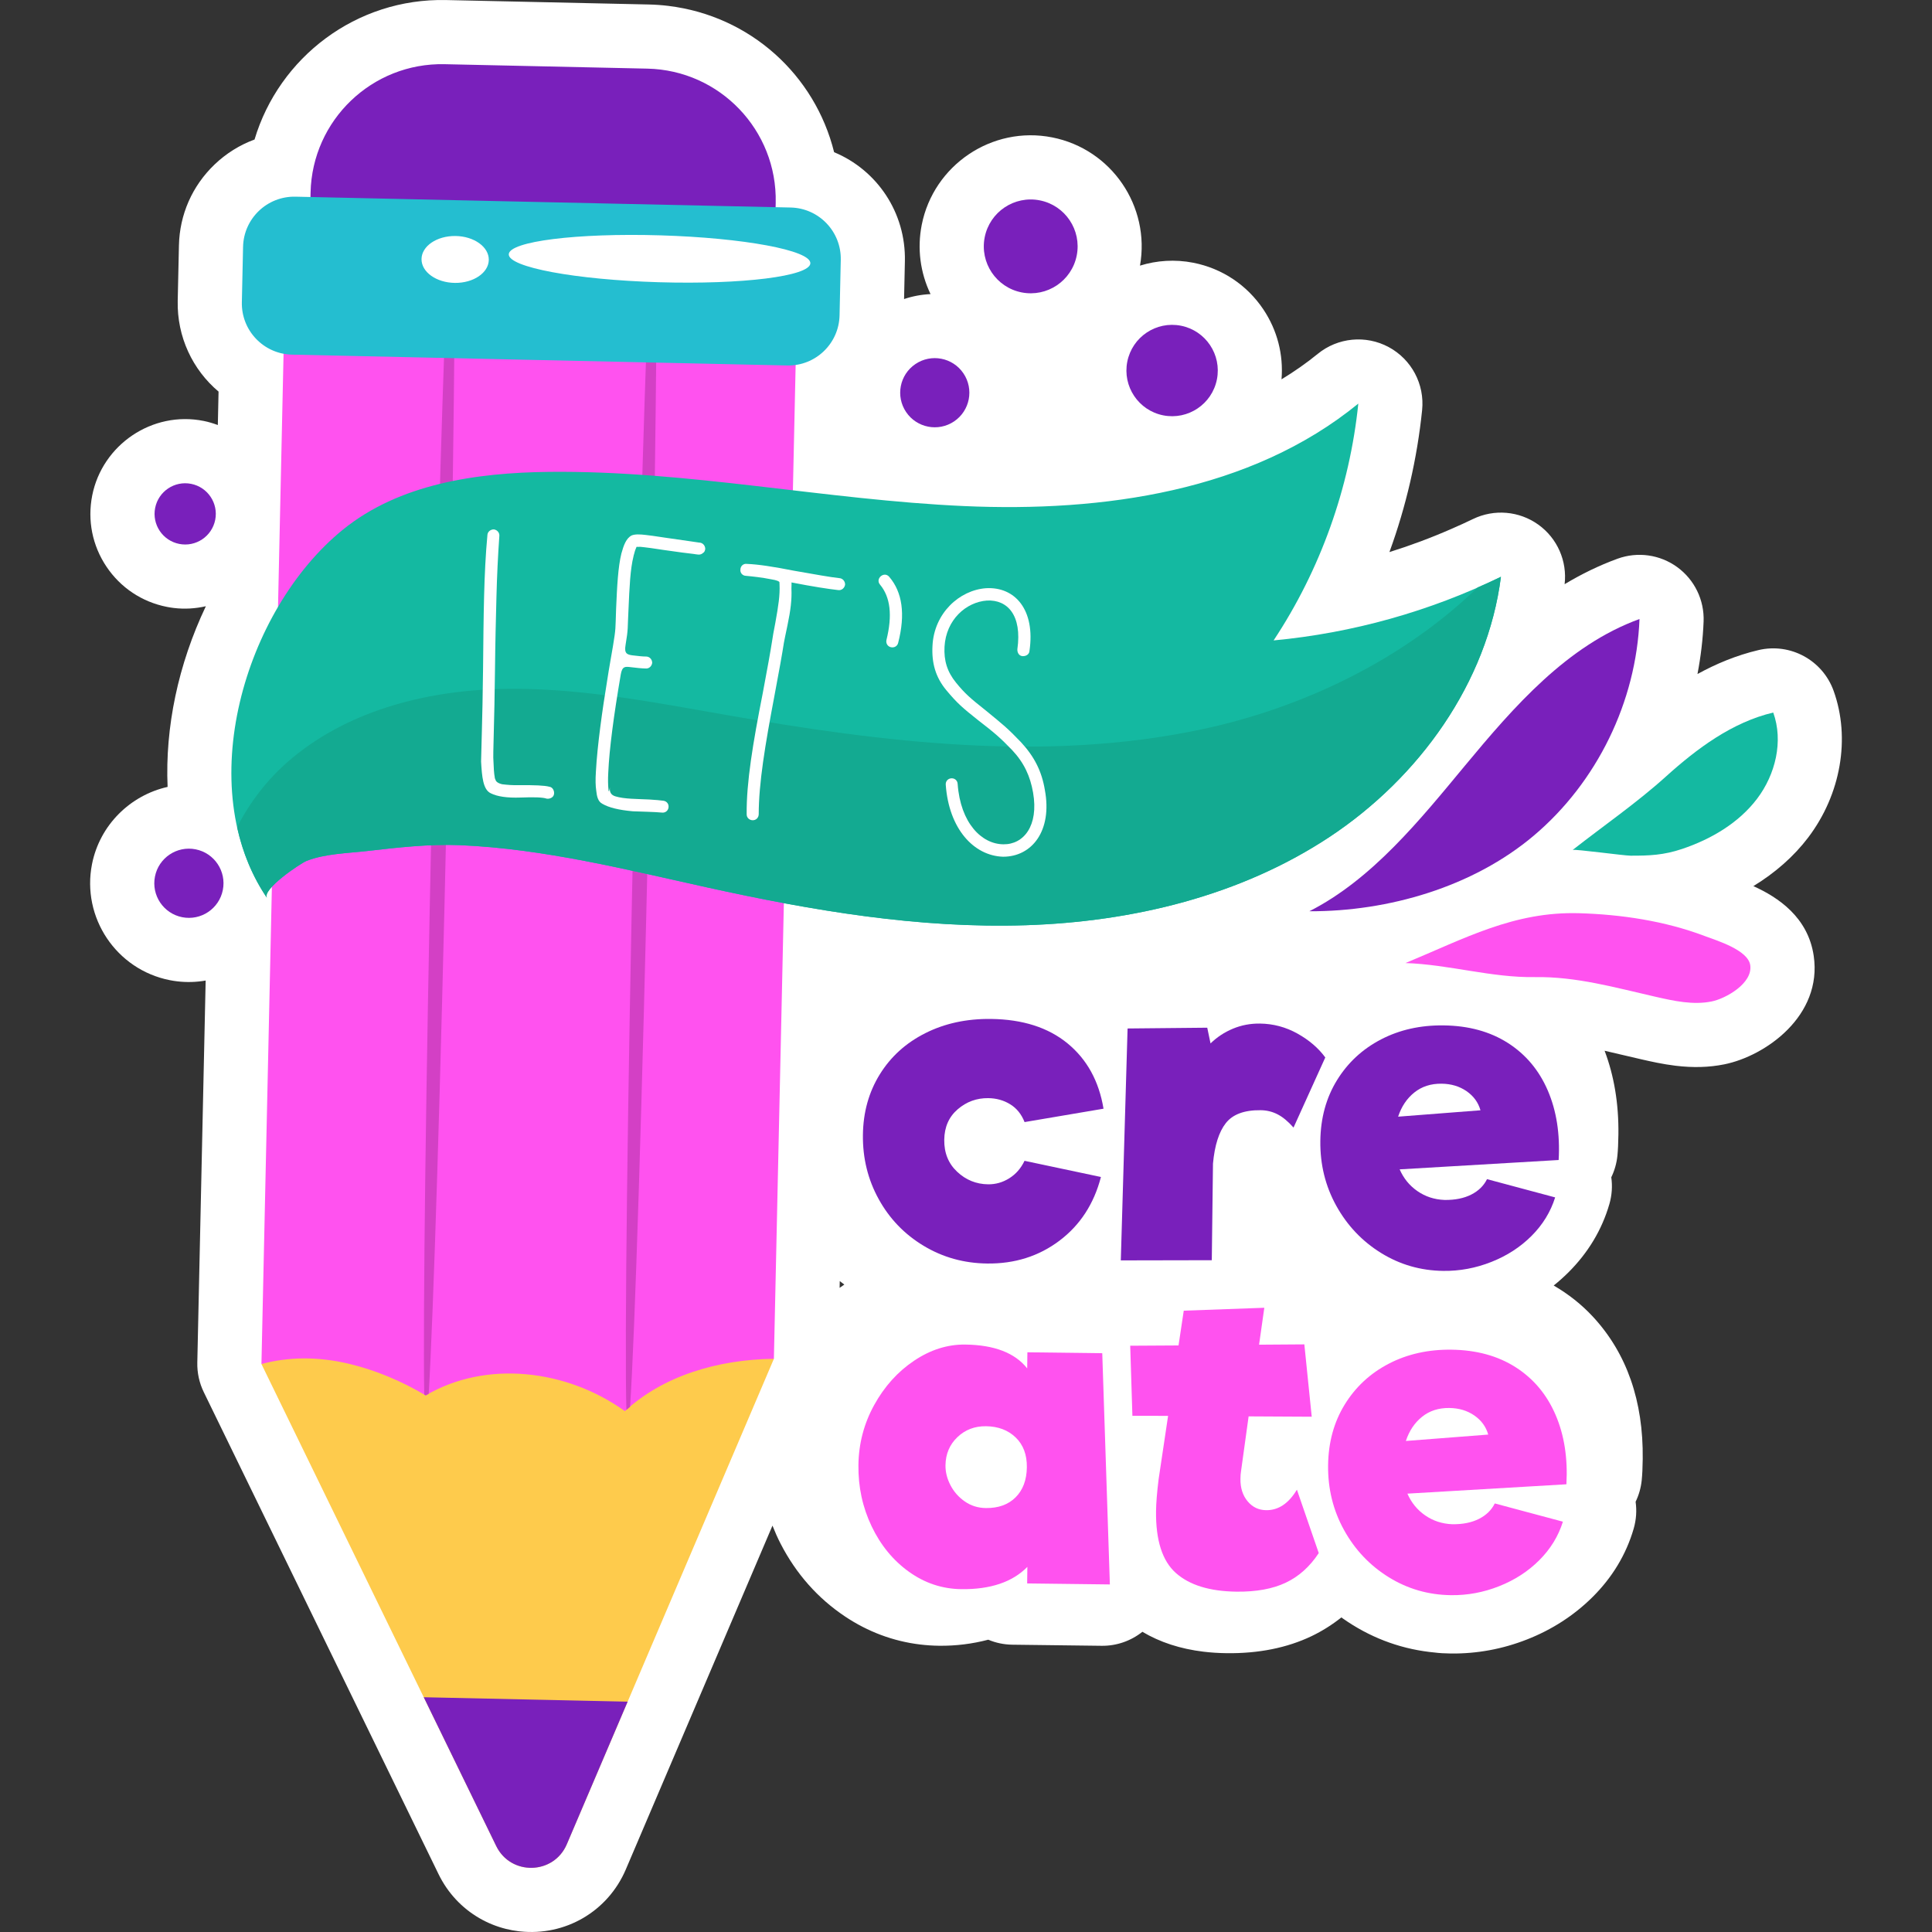 <?xml version="1.0" encoding="UTF-8"?>
<!-- Generator: Adobe Illustrator 25.2.1, SVG Export Plug-In . SVG Version: 6.00 Build 0)  -->
<svg xmlns="http://www.w3.org/2000/svg" xmlns:xlink="http://www.w3.org/1999/xlink" version="1.1" id="Capa_1" x="0px" y="0px" viewBox="0 0 512 512" style="enable-background:new 0 0 512 512;" xml:space="preserve" width="512" height="512">
<rect x="0" y="0" width="512" height="512" fill="#333333" stroke="none"/>
<g>
	<path style="fill:#FFFFFF;" d="M52.289,361.107c-0.059,2.705,0.527,5.384,1.712,7.817l62.21,127.725   c2.405,4.945,6.162,8.991,10.861,11.702c2.193,1.266,4.558,2.22,7.035,2.836c1.09,0.27,2.205,0.476,3.319,0.61   c0.066,0.008,0.262,0.03,0.328,0.037c12.059,1.314,23.351-5.286,28.097-16.42l38.864-91.109c0.649,1.639,1.358,3.257,2.173,4.834   c4.101,7.938,9.822,14.403,17.002,19.208c6.102,4.09,12.816,6.6,19.949,7.462c1.651,0.2,3.341,0.312,5.034,0.332   c4.402,0.053,8.772-0.485,13.029-1.603c1.969,0.827,4.123,1.295,6.384,1.324l23.673,0.291c3.938,0.049,7.74-1.283,10.789-3.71   c4.637,2.762,10.049,4.531,16.188,5.273c1.957,0.237,4.017,0.37,6.121,0.396c8.466,0.106,16.047-1.416,22.539-4.523   c2.814-1.349,5.441-3.016,7.894-4.957c0.131,0.093,0.254,0.196,0.386,0.288c6.95,4.883,14.665,7.866,22.933,8.866   c0.447,0.054,0.893,0.102,1.342,0.144c1.23,0.161,2.653,0.248,4.307,0.267c6.931,0.083,13.741-1.172,20.223-3.725   c6.599-2.589,12.414-6.345,17.29-11.164c5.3-5.244,8.993-11.369,10.976-18.206c0.692-2.389,0.839-4.807,0.509-7.12   c0.846-1.743,1.408-3.658,1.617-5.687c0.153-1.48,0.239-3.28,0.267-5.672c0.189-15.301-4.222-27.948-13.114-37.594   c-3.083-3.341-6.604-6.098-10.476-8.351c1.312-1.056,2.573-2.175,3.775-3.362c5.3-5.242,8.991-11.367,10.974-18.207   c0.692-2.387,0.839-4.804,0.509-7.116c0.855-1.757,1.418-3.687,1.625-5.732c0.147-1.471,0.233-3.311,0.263-5.633   c0.101-8.172-1.153-15.56-3.658-22.166c1.511,0.345,3.04,0.703,4.598,1.072c1.707,0.405,3.421,0.809,5.144,1.201   c2.513,0.573,5.641,1.284,9.053,1.696c4.66,0.563,8.882,0.444,12.915-0.366c10.941-2.201,26.042-12.865,23.706-28.759   c-1.501-10.216-9.39-15.491-15.988-18.474c5.791-3.541,10.718-7.864,14.516-12.87c8.676-11.435,11.262-26.338,6.744-38.891   c-2.927-8.137-11.495-12.779-19.917-10.788c-5.894,1.396-11.27,3.657-16.161,6.344c0.883-4.599,1.445-9.256,1.625-13.931   c0.218-5.658-2.396-11.052-6.97-14.388c-4.575-3.339-10.509-4.177-15.83-2.243c-4.989,1.814-9.647,4.125-14.031,6.752   c0.712-6.127-1.939-12.168-6.955-15.772c-5.069-3.642-11.728-4.214-17.347-1.486c-1.843,0.894-3.71,1.735-5.59,2.559   c-5.414,2.376-10.932,4.441-16.534,6.19c4.418-12.117,7.346-24.777,8.662-37.621c0.701-6.847-2.795-13.441-8.857-16.703   c-6.054-3.261-13.49-2.549-18.819,1.808c-2.986,2.441-6.197,4.673-9.584,6.738c0.538-6.529-1.112-13.004-4.81-18.529   c-4.325-6.461-10.907-10.85-18.537-12.363c-4.885-0.959-9.717-0.619-14.158,0.756c2.768-15.703-7.532-30.865-23.246-33.976   c-16.031-3.185-31.479,7.418-34.592,23.151c-1.248,6.302-0.397,12.68,2.329,18.371c-2.419,0.117-4.775,0.559-7.014,1.313   l0.218-10.005c0.287-12.912-7.383-24.185-18.756-28.909C216,19.947,198.889,4.193,177.06,1.554   c-1.691-0.204-3.413-0.326-5.121-0.364l-53.732-1.177C94.413-0.508,73.963,15.19,67.455,36.976   c-3.907,1.432-7.511,3.67-10.605,6.632c-5.903,5.65-9.253,13.261-9.43,21.427l-0.324,14.7c-0.206,9.553,3.962,18.258,10.824,24.043   l-0.193,8.859c-1.214-0.445-2.463-0.83-3.771-1.089c-13.623-2.727-26.857,6.327-29.518,19.758   c-1.302,6.58,0.034,13.275,3.766,18.85c3.734,5.577,9.414,9.365,15.992,10.666c0.625,0.125,1.251,0.224,1.873,0.299   c0.002,0,0.002,0,0.002,0c2.905,0.351,5.761,0.156,8.484-0.464c-7.356,15.463-10.821,32.134-10.139,47.88   c-9.862,2.21-17.975,10.071-20.03,20.459c-2.801,14.153,6.436,27.949,20.588,30.752c0.651,0.13,1.305,0.233,1.952,0.311l0.002,0   c2.578,0.312,5.123,0.224,7.575-0.206L52.289,361.107z M222.546,339.498c0.399,0.314,0.801,0.624,1.21,0.927   c-0.425,0.281-0.835,0.577-1.249,0.869L222.546,339.498z"/>
	<g>
		<g>
			<g>
				<path style="fill:#FECB4C;" d="M69.286,361.479l62.214,127.733c3.861,7.928,15.254,7.642,18.714-0.469l54.876-128.65      l-45.672-48.919L69.286,361.479z"/>
			</g>
			<g>
				<path style="fill:#7920BB;" d="M204.712,92.97L81.446,90.272l0.859-39.255c0.42-19.201,16.326-34.425,35.527-34.005      l53.733,1.176c19.201,0.42,34.425,16.326,34.005,35.527L204.712,92.97z"/>
			</g>
			<g>
				<path style="fill:#7920BB;" d="M112.296,449.784l19.204,39.428c3.861,7.928,15.254,7.642,18.714-0.469l16.114-37.776      L112.296,449.784z"/>
			</g>
			<g>
				<path style="fill:#FF52EF;" d="M205.089,360.093l6.405-292.585L75.785,64.537l-6.5,296.942c7.031-1.884,14.8-2.034,23.039-0.098      c7.04,1.654,14.021,4.559,20.492,8.423c15.895-9.372,37.26-6.995,52.78,4.161C175.729,364.614,190.12,360.296,205.089,360.093z"/>
			</g>
			<g>
				<path style="fill:#D340C5;" d="M167.97,214.406c-1.694,77.379-2.464,142.181-1.966,159.224c0.311-0.28,0.651-0.524,0.969-0.794      c1.249-18.231,3.277-82.204,4.943-158.344c1.428-65.21,2.199-121.504,2.109-147.805l-1.694-0.037      C171.09,92.922,169.398,149.196,167.97,214.406z"/>
			</g>
			<g>
				<path style="fill:#D340C5;" d="M114.459,213.235c-1.609,73.513-2.386,135.709-2.032,156.355      c0.128,0.075,0.262,0.137,0.389,0.213c0.258-0.152,0.53-0.275,0.792-0.422c1.257-20.84,3.194-82.819,4.797-156.061      c1.427-65.21,2.199-121.504,2.109-147.805l-1.694-0.037C117.579,91.75,115.886,148.025,114.459,213.235z"/>
			</g>
			<g>
				<path style="fill:#24BED0;" d="M208.611,96.856L77.381,93.983c-7.503-0.164-13.451-6.379-13.287-13.882l0.322-14.692      c0.164-7.502,6.379-13.451,13.882-13.287l131.229,2.873c7.502,0.164,13.451,6.379,13.287,13.882l-0.322,14.692      C222.328,91.071,216.113,97.02,208.611,96.856z"/>
			</g>
		</g>
		<g>
			<g>
				<path style="fill:#7920BB;" d="M406.473,221.449c-16.129,13.621-38.563,20.124-59.485,20.044      c16.686-8.464,29.466-24.394,41.19-38.525c13.036-15.712,27.118-31.947,46.305-38.922      C433.641,185.946,423.217,207.308,406.473,221.449z"/>
			</g>
			<g>
				<path style="fill:#FF52EF;" d="M438.753,264.159c-10.69-2.434-21-5.388-32.001-5.217c-11.539,0.179-22.708-3.336-34.28-3.724      c15.661-6.492,28.737-13.713,46.021-13.207c11.163,0.327,22.689,2.048,33.17,6.006c3.26,1.231,11.574,3.71,12.169,7.761      c0.709,4.825-6.505,8.87-10.237,9.62C448.688,266.384,443.631,265.27,438.753,264.159z"/>
			</g>
			<g>
				<path style="fill:#14B9A1;" d="M445.788,224.975c-4.877,1.643-8.687,1.802-13.661,1.788c-1.773-0.005-14.97-1.816-15.361-1.51      c8.273-6.484,16.968-12.469,24.724-19.466c8.283-7.472,17.58-14.386,28.436-16.958c2.738,7.604,0.596,16.419-4.289,22.858      C460.751,218.126,453.447,222.395,445.788,224.975z"/>
			</g>
		</g>
		<g>
			<path style="fill:#7920BB;" d="M285.345,67.709c-1.334,6.735-7.875,11.114-14.61,9.78c-6.735-1.334-11.114-7.875-9.78-14.61     c1.334-6.735,7.875-11.114,14.61-9.78C282.3,54.432,286.679,60.974,285.345,67.709z"/>
		</g>
		<g>
			
				<ellipse transform="matrix(0.828 -0.56 0.56 0.828 -15.752 156.701)" style="fill:#7920BB;" cx="247.834" cy="104.056" rx="9.169" ry="9.169"/>
		</g>
		<g>
			<path style="fill:#14B9A1;" d="M187.523,235.202c-21.627-4.77-43.367-10.276-65.591-11.222     c-8.16-0.347-16.608,0.628-24.695,1.555c-5.183,0.594-11.185,0.703-16.016,2.622c-1.556,0.618-11.971,7.59-10.444,9.834     c-19.93-29.283-6.051-76.355,20.046-97.588c14.977-12.186,35.39-15.141,54.697-15.354c36.803-0.406,73.213,7.425,109.982,9.065     c36.769,1.64,75.969-3.861,104.464-27.157c-2.286,22.319-10.061,44.056-22.449,62.762c20.877-1.952,41.393-7.696,60.249-16.865     c-3.601,28.127-21.711,53.227-45.348,68.892c-23.637,15.665-52.299,22.55-80.641,23.45     C243.434,246.097,215.214,241.31,187.523,235.202z"/>
		</g>
		<g>
			<path style="fill:#7920BB;" d="M59.055,235.856c-0.984,4.968-5.808,8.197-10.776,7.213c-4.968-0.984-8.197-5.808-7.213-10.776     c0.984-4.968,5.808-8.197,10.776-7.213C56.809,226.064,60.039,230.889,59.055,235.856z"/>
		</g>
		<g>
			<path style="fill:#7920BB;" d="M57.035,137.761c-0.871,4.396-5.14,7.254-9.536,6.383c-4.396-0.871-7.254-5.14-6.383-9.536     c0.87-4.396,5.14-7.254,9.536-6.383C55.048,129.095,57.906,133.365,57.035,137.761z"/>
		</g>
		<g>
			<path style="fill:#7920BB;" d="M322.495,100.547c-1.299,6.558-7.669,10.822-14.227,9.524s-10.822-7.668-9.523-14.227     c1.299-6.558,7.669-10.822,14.227-9.524C319.53,87.619,323.793,93.988,322.495,100.547z"/>
		</g>
		<g>
			<path style="fill:#7920BB;" d="M244.76,330.145c-5.079-3.063-9.047-7.186-11.903-12.376c-2.859-5.183-4.25-10.854-4.175-17.007     c0.074-6,1.561-11.345,4.467-16.036c2.901-4.696,6.925-8.339,12.073-10.928c5.145-2.59,10.948-3.844,17.406-3.767     c8.381,0.105,15.143,2.265,20.282,6.477c5.139,4.218,8.317,9.986,9.535,17.309l-20.924,3.548     c-0.821-2.087-2.088-3.661-3.806-4.717c-1.72-1.059-3.654-1.601-5.807-1.629c-3.076-0.036-5.778,0.947-8.11,2.956     c-2.332,2.01-3.519,4.705-3.56,8.089c-0.043,3.46,1.093,6.284,3.415,8.461c2.319,2.182,5.053,3.292,8.206,3.33     c2,0.025,3.87-0.507,5.615-1.603c1.745-1.091,3.088-2.633,4.037-4.623l20.248,4.288c-1.856,7.131-5.518,12.756-10.992,16.88     c-5.474,4.124-11.862,6.139-19.167,6.05C255.448,334.772,249.836,333.206,244.76,330.145z"/>
			<path style="fill:#7920BB;" d="M343.851,273.916c3.094,1.731,5.547,3.838,7.363,6.322l-8.418,18.582     c-1.443-1.635-2.85-2.806-4.228-3.51c-1.374-0.714-2.869-1.077-4.483-1.094c-4.308-0.052-7.378,1.081-9.215,3.405     c-1.835,2.324-2.975,5.903-3.418,10.744l-0.315,25.605l-24.112,0.048l1.795-61.459l21.112-0.206l0.873,4.166     c1.711-1.668,3.687-2.973,5.931-3.906c2.239-0.933,4.633-1.389,7.169-1.356C337.441,271.301,340.757,272.188,343.851,273.916z"/>
			<path style="fill:#7920BB;" d="M399.597,276.39c4.731,3.021,8.254,7.216,10.575,12.588c2.315,5.376,3.279,11.519,2.887,18.435     l-42.136,2.479c1.047,2.401,2.618,4.322,4.717,5.77c2.096,1.452,4.489,2.23,7.181,2.338c2.768,0.036,5.119-0.437,7.055-1.412     c1.933-0.975,3.332-2.345,4.201-4.1l18.053,4.836c-1.2,3.829-3.281,7.225-6.239,10.188c-2.961,2.965-6.507,5.267-10.642,6.903     c-4.135,1.644-8.393,2.439-12.775,2.385c-6-0.074-11.498-1.664-16.496-4.759c-5-3.101-8.949-7.263-11.845-12.487     c-2.895-5.229-4.307-10.957-4.23-17.186c0.075-6.071,1.543-11.436,4.41-16.097c2.864-4.654,6.753-8.258,11.67-10.814     c4.914-2.553,10.446-3.794,16.598-3.716C389.195,271.82,394.865,273.373,399.597,276.39z M374.808,289.525     c-1.98,1.588-3.413,3.726-4.292,6.405l21.825-1.693c-0.592-2.084-1.818-3.772-3.687-5.063c-1.869-1.292-4.071-1.952-6.608-1.983     C379.199,287.153,376.788,287.937,374.808,289.525z"/>
			<path style="fill:#FF52EF;" d="M272.208,419.626l0.054-4.384c-3.97,4.032-9.802,5.996-17.489,5.902     c-5.076-0.064-9.712-1.603-13.902-4.616c-4.194-3.011-7.49-7.03-9.889-12.059c-2.399-5.028-3.562-10.428-3.491-16.196     c0.068-5.685,1.46-10.997,4.175-15.926c2.714-4.923,6.241-8.838,10.584-11.747c4.343-2.909,8.859-4.336,13.551-4.277     c7.687,0.093,13.16,2.2,16.417,6.316l0.052-4.266l19.84,0.242l2.015,61.278L272.208,419.626z M269.145,396.807     c1.944-1.938,2.941-4.598,2.983-7.982c0.039-3.305-0.947-5.936-2.959-7.881c-2.017-1.946-4.637-2.938-7.866-2.978     c-3-0.037-5.529,0.93-7.593,2.905c-2.061,1.973-3.109,4.459-3.146,7.459c-0.022,1.771,0.415,3.523,1.317,5.263     c0.902,1.744,2.171,3.18,3.812,4.316c1.638,1.138,3.498,1.715,5.574,1.739C264.571,399.69,267.199,398.745,269.145,396.807z"/>
			<path style="fill:#FF52EF;" d="M349.484,411.58c-2.353,3.586-5.269,6.203-8.748,7.85c-3.48,1.649-7.835,2.44-13.065,2.377     c-7.076-0.088-12.418-1.726-16.032-4.925c-3.612-3.197-5.371-8.681-5.276-16.444c0.028-2.152,0.252-4.96,0.681-8.413l2.513-16.81     l-9.459-0.004l-0.581-18.58l12.806-0.075l1.385-9.211l21.349-0.774l-1.39,9.787l11.998-0.084l1.957,19.173l-16.725-0.09     l-2.025,14.629c-0.085,0.458-0.13,1.114-0.14,1.956c-0.029,2.384,0.598,4.354,1.888,5.906c1.287,1.557,2.931,2.345,4.931,2.367     c3.229,0.04,5.944-1.773,8.143-5.434L349.484,411.58z"/>
			<path style="fill:#FF52EF;" d="M401.653,362.327c4.731,3.021,8.255,7.214,10.574,12.59c2.317,5.376,3.277,11.516,2.887,18.434     l-42.136,2.479c1.047,2.401,2.618,4.32,4.717,5.77c2.096,1.452,4.489,2.23,7.181,2.338c2.768,0.036,5.119-0.437,7.053-1.414     c1.935-0.972,3.334-2.342,4.203-4.097l18.054,4.834c-1.201,3.831-3.281,7.228-6.239,10.19c-2.96,2.962-6.507,5.267-10.642,6.903     c-4.135,1.644-8.393,2.439-12.774,2.383c-5.998-0.071-11.498-1.661-16.497-4.757c-5-3.101-8.949-7.263-11.844-12.492     c-2.895-5.229-4.307-10.955-4.23-17.181c0.076-6.074,1.543-11.441,4.41-16.097c2.864-4.656,6.753-8.261,11.67-10.816     c4.914-2.551,10.446-3.791,16.596-3.714C391.248,357.759,396.922,359.308,401.653,362.327z M376.861,375.462     c-1.98,1.588-3.41,3.727-4.29,6.408l21.825-1.693c-0.589-2.084-1.821-3.772-3.687-5.063c-1.869-1.292-4.071-1.952-6.608-1.983     C381.257,373.093,378.842,373.871,376.861,375.462z"/>
		</g>
		<g>
			<g>
				<path style="fill:#13AA91;" d="M397.765,152.854c-2.04,0.992-4.107,1.925-6.184,2.836      c-19.655,19.011-46.013,31.819-73.023,37.572c-41.434,8.825-84.498,3.496-126.227-3.809c-19.888-3.481-39.886-7.42-60.069-6.858      c-20.183,0.562-40.926,6.071-56.106,19.384c-5.454,4.783-10.004,10.713-13.317,17.22c1.477,6.722,4.06,13.096,7.937,18.792      c-1.527-2.244,8.889-9.216,10.444-9.834c4.832-1.919,10.833-2.029,16.017-2.622c8.088-0.926,16.535-1.902,24.695-1.555      c22.224,0.945,43.963,6.452,65.591,11.222c27.691,6.107,55.911,10.894,84.253,9.994c28.342-0.9,57.004-7.786,80.641-23.45      C376.054,206.082,394.163,180.981,397.765,152.854z"/>
			</g>
		</g>
		<g>
			<path style="fill:#FFFFFF;" d="M127.707,193.453c0.092-3.615,0.234-9.034,0.307-16.154c0.069-7.12,0.127-13.561,0.276-19.325     c0.147-5.646,0.4-11.066,0.876-16.14c0.021-0.905,0.83-1.562,1.735-1.537c0.901,0.134,1.558,0.943,1.422,1.844     c-0.36,5.077-0.614,10.384-0.761,16.03c-0.145,5.651-0.312,12.088-0.386,19.208s-0.214,12.542-0.307,16.154     c-0.125,4.746-0.196,7.455-0.103,8.137c0.067,1.811,0.143,3.283,0.343,4.304c-0.005,0.226,0.103,0.456,0.211,0.687     c0.098,0.453,0.653,0.92,1.774,1.176c1.24,0.145,2.707,0.298,4.742,0.238c3.842-0.014,6.444,0.054,7.787,0.428     c0.904,0.134,1.327,1.164,1.195,1.95c-0.136,0.904-1.165,1.329-1.955,1.194c-1.007-0.363-3.377-0.428-6.886-0.292     c-3.622,0.132-6.21-0.275-7.885-1.111c-2.121-0.959-2.368-4.47-2.604-8.433L127.707,193.453z"/>
			<path style="fill:#FFFFFF;" d="M168.755,144.903c-0.125,0.098-0.125,0.098-0.139,0.21s-0.291,0.532-0.525,1.53     c-0.027,0.224-0.163,0.434-0.205,0.774c-0.858,3.424-1.069,8.065-1.328,14.067c-0.279,5.203-0.012,4.892-0.782,9.466     c-0.383,2.233,0.377,2.552,1.951,2.737c1.345,0.158,2.58,0.307,3.491,0.301c0.911-0.006,1.617,0.76,1.621,1.673     c-0.106,0.897-0.872,1.602-1.77,1.498c-1.137-0.024-2.37-0.171-3.941-0.355c-1.461-0.174-2.247-0.269-2.625,1.964     c-1.866,10.931-3.02,19.674-3.304,25.9c-0.114,1.92-0.064,3.406,0.04,4.44c-0.027,0.224,0.06,0.464,0.046,0.575     c0.1,0.128,0.305-0.646,0.346-0.982c-0.133,1.121,0.222,1.961,1.43,2.334c2.414,0.741,5.725,0.677,9.003,0.842     c1.699,0.087,2.934,0.231,3.72,0.326c0.897,0.108,1.492,0.861,1.383,1.758c-0.106,0.897-0.859,1.492-1.756,1.384     c-1.462-0.172-6.228-0.284-7.704-0.344c-3.714-0.331-6.368-0.984-8.071-1.982c-1.181-0.597-1.47-1.998-1.629-3.497     c-0.194-1.274-0.23-2.869-0.089-5.018c0.363-6.897,1.747-16.636,2.963-24.002c0.555-3.692,1.137-6.695,1.556-9.264     c0.811-4.909,0.631-4.364,0.836-9.916c0.259-6,0.508-10.979,1.396-14.629c0.605-2.206,1.28-4.061,2.733-4.798     c0.84-0.355,2.201-0.309,3.659-0.132c0.786,0.09,2.58,0.305,5.373,0.751c5.485,0.764,8.389,1.224,8.839,1.278     c0.911-0.008,1.615,0.76,1.623,1.671c-0.054,0.447-0.221,0.886-0.581,1.069c-0.771,0.706-1.527,0.388-2.536,0.266     c-1.459-0.171-4.156-0.493-7.844-1.042c-2.793-0.446-4.475-0.647-5.149-0.728c-0.786-0.092-1.347-0.16-1.699-0.087     L168.755,144.903z"/>
			<path style="fill:#FFFFFF;" d="M206.559,154.313c0.034-0.223-0.714-0.565-2.164-0.789c-2.551-0.508-4.806-0.744-6.723-0.924     c-0.907-0.023-1.589-0.816-1.451-1.712c0.031-0.909,0.821-1.588,1.712-1.448c2.959,0.106,7.093,0.744,12.417,1.795     c5.679,0.99,9.683,1.723,12.043,1.974c0.911,0.031,1.59,0.824,1.566,1.736c-0.14,0.893-0.93,1.572-1.826,1.434     c-2.582-0.288-6.716-0.925-12.379-2.027c0,0,0.043,0.464-0.018,1.599c0.128,2.877-0.192,5.687-1.052,9.784     c-0.474,2.33-0.829,3.876-0.932,4.544c-0.447,2.906-1.284,7.58-2.523,14.135c-2.483,13.111-4.149,23.144-4.161,31.378     c-0.026,0.91-0.705,1.604-1.616,1.578c-0.91-0.026-1.604-0.705-1.578-1.616c-0.082-8.36,1.633-18.729,4.261-32.045     c1.239-6.557,2.078-11.231,2.491-13.912c0.138-0.894,0.378-2.455,0.852-4.786c0.818-4.563,1.233-7.241,1.108-10.122     L206.559,154.313z"/>
			<path style="fill:#FFFFFF;" d="M235.659,152.872c3.483,4.062,4.311,9.924,2.371,17.464c-0.194,0.889-1.035,1.38-1.924,1.183     c-0.887-0.196-1.382-1.035-1.186-1.924c1.62-6.546,1.043-11.364-1.718-14.682C231.876,153.318,234.33,151.276,235.659,152.872z"/>
			<path style="fill:#FFFFFF;" d="M269.612,172.058c1.283-9.038-2.637-13.18-8.052-12.907c-5.523,0.391-10.852,5.072-11.252,12.236     c-0.196,3.642,0.695,6.635,3.052,9.525c2.358,2.895,3.684,4.047,8.006,7.477c4.448,3.648,5.652,4.583,9.199,8.297     c3.556,3.824,5.532,7.763,6.337,12.69c2.005,10.733-3.393,17.685-11.097,17.667c-7.723-0.248-14.343-7.368-15.173-19.091     c-0.064-0.901,0.566-1.624,1.469-1.687c0.901-0.064,1.624,0.564,1.685,1.464c0.737,10.368,6.345,15.974,12.126,16.021     c5.329,0.074,9.398-4.858,7.865-13.701c-0.763-4.362-2.368-7.874-5.556-11.273c-3.18-3.285-4.505-4.437-8.941-7.862     c-4.201-3.327-5.65-4.583-8.497-8.005c-2.847-3.423-3.91-7.202-3.666-11.75c0.41-8.638,7.114-14.774,14.212-15.277     c7.671-0.429,13.093,5.756,11.487,16.632c-0.05,0.907-0.917,1.423-1.826,1.373C270.077,173.841,269.561,172.969,269.612,172.058z     "/>
		</g>
		<g>
			<g>
				<path style="fill:#FFFFFF;" d="M214.755,69.769c0.102-3.431-17.707-6.745-39.778-7.401c-22.07-0.656-40.045,1.593-40.147,5.025      c-0.102,3.431,17.707,6.745,39.778,7.401C196.678,75.449,214.653,73.2,214.755,69.769z"/>
			</g>
		</g>
		<g>
			<g>
				<path style="fill:#FFFFFF;" d="M129.536,68.863c0.041-3.432-3.917-6.263-8.84-6.321c-4.923-0.059-8.947,2.676-8.988,6.109      s3.917,6.262,8.84,6.321C125.471,75.03,129.495,72.295,129.536,68.863z"/>
			</g>
		</g>
	</g>
</g>















</svg>
